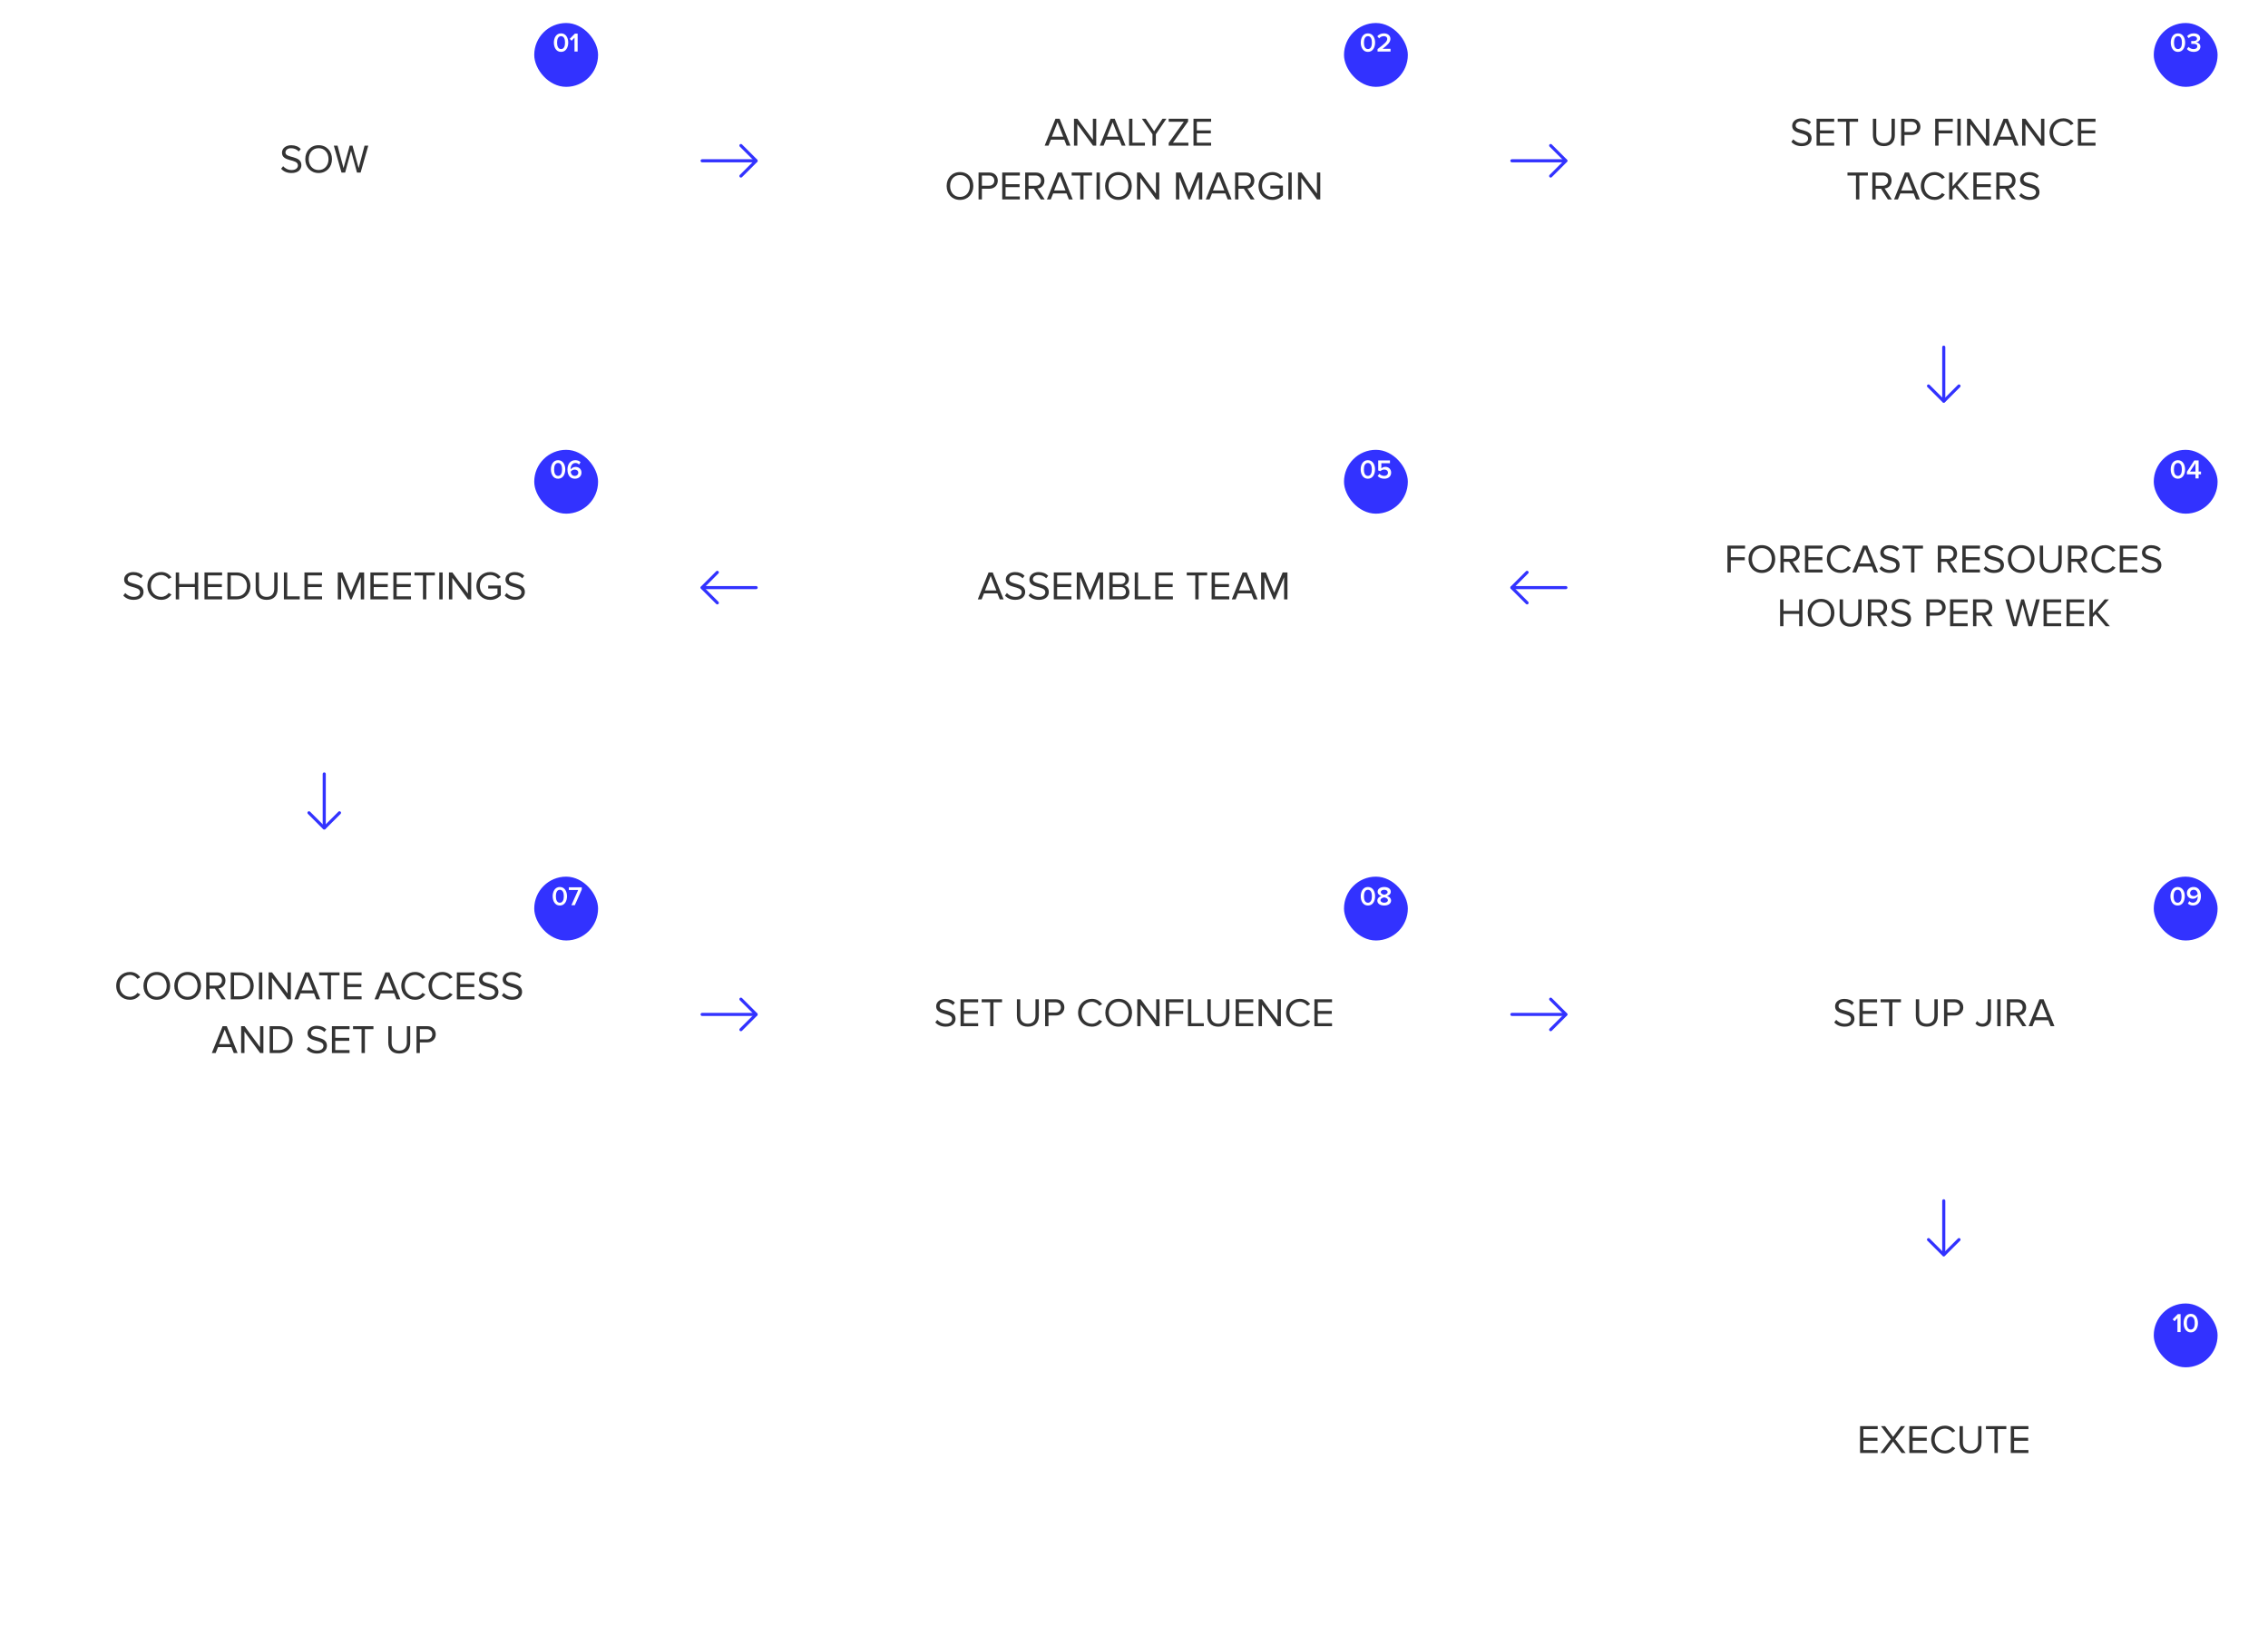 <svg width="1350" height="973" viewBox="0 0 1350 973" fill="none" xmlns="http://www.w3.org/2000/svg">
<g filter="url(#filter0_d_1218_12243)">
<rect x="994" y="787.764" width="326" height="140" rx="20" fill="white"/>
</g>
<path d="M1117.68 864.764V862.988H1109.18V857.468H1117.51V855.692H1109.18V850.532H1117.68V848.756H1107.19V864.764H1117.68ZM1134.32 864.764L1128.1 856.532L1133.96 848.756H1131.54L1126.81 855.164L1122.06 848.756H1119.63L1125.51 856.556L1119.27 864.764H1121.7L1126.81 857.948L1131.92 864.764H1134.32ZM1147 864.764V862.988H1138.5V857.468H1146.83V855.692H1138.5V850.532H1147V848.756H1136.51V864.764H1147ZM1157.76 865.052C1160.59 865.052 1162.51 863.708 1163.86 861.884L1162.15 860.948C1161.24 862.316 1159.58 863.276 1157.76 863.276C1154.26 863.276 1151.59 860.564 1151.59 856.772C1151.59 852.956 1154.26 850.268 1157.76 850.268C1159.58 850.268 1161.24 851.252 1162.15 852.596L1163.83 851.66C1162.56 849.86 1160.59 848.492 1157.76 848.492C1153.15 848.492 1149.53 851.852 1149.53 856.772C1149.53 861.692 1153.15 865.052 1157.76 865.052ZM1172.92 865.052C1177.27 865.052 1179.45 862.508 1179.45 858.524V848.756H1177.46V858.5C1177.46 861.428 1175.88 863.276 1172.92 863.276C1169.97 863.276 1168.39 861.428 1168.39 858.5V848.756H1166.4V858.548C1166.4 862.484 1168.58 865.052 1172.92 865.052ZM1189.15 864.764V850.532H1194.24V848.756H1182.1V850.532H1187.16V864.764H1189.15ZM1207.38 864.764V862.988H1198.88V857.468H1207.21V855.692H1198.88V850.532H1207.38V848.756H1196.89V864.764H1207.38Z" fill="#333333"/>
<g filter="url(#filter1_d_1218_12243)">
<rect x="1282" y="768.764" width="38" height="38" rx="19" fill="#3232FF"/>
</g>
<path d="M1297.98 792.764V782.092H1296.34L1293.27 785.196L1294.36 786.332L1296.1 784.524V792.764H1297.98ZM1304.04 792.956C1307.03 792.956 1308.31 790.124 1308.31 787.436C1308.31 784.748 1307.03 781.932 1304.04 781.932C1301.05 781.932 1299.77 784.748 1299.77 787.436C1299.77 790.124 1301.05 792.956 1304.04 792.956ZM1304.04 791.292C1302.29 791.292 1301.67 789.468 1301.67 787.436C1301.67 785.404 1302.29 783.596 1304.04 783.596C1305.78 783.596 1306.41 785.404 1306.41 787.436C1306.41 789.468 1305.78 791.292 1304.04 791.292Z" fill="white"/>
<path d="M1157.93 238.604L1157.93 206.616C1157.93 206.105 1157.51 205.69 1157 205.69C1156.49 205.69 1156.07 206.105 1156.07 206.616L1156.07 238.604C1156.07 239.115 1156.49 239.53 1157 239.53C1157.51 239.53 1157.93 239.115 1157.93 238.604Z" fill="#3232FF"/>
<path d="M1157.65 239.443L1166.73 230.37C1167.09 230.008 1167.09 229.422 1166.73 229.06C1166.37 228.699 1165.78 228.699 1165.42 229.06L1157 237.479L1148.58 229.06C1148.22 228.699 1147.63 228.699 1147.27 229.06C1147.09 229.241 1147 229.478 1147 229.715C1147 229.952 1147.09 230.189 1147.27 230.37L1156.35 239.443C1156.71 239.805 1157.29 239.805 1157.65 239.443Z" fill="#3232FF"/>
<path d="M1157.93 746.653L1157.93 714.665C1157.93 714.154 1157.51 713.739 1157 713.739C1156.49 713.739 1156.07 714.154 1156.07 714.665L1156.07 746.653C1156.07 747.164 1156.49 747.579 1157 747.579C1157.51 747.579 1157.93 747.164 1157.93 746.653Z" fill="#3232FF"/>
<path d="M1157.65 747.492L1166.73 738.418C1167.09 738.057 1167.09 737.471 1166.73 737.109C1166.37 736.748 1165.78 736.748 1165.42 737.109L1157 745.528L1148.58 737.109C1148.22 736.748 1147.63 736.748 1147.27 737.109C1147.09 737.29 1147 737.527 1147 737.764C1147 738.001 1147.09 738.238 1147.27 738.418L1156.35 747.492C1156.71 747.854 1157.29 747.854 1157.65 747.492Z" fill="#3232FF"/>
<path d="M193.926 492.628L193.926 460.641C193.926 460.129 193.511 459.715 193 459.715C192.489 459.715 192.074 460.129 192.074 460.641L192.074 492.628C192.074 493.14 192.488 493.554 193 493.554C193.511 493.554 193.926 493.14 193.926 492.628Z" fill="#3232FF"/>
<path d="M193.655 493.468L202.729 484.394C203.09 484.032 203.09 483.447 202.729 483.085C202.367 482.723 201.781 482.723 201.419 483.085L193 491.504L184.581 483.085C184.219 482.723 183.633 482.723 183.271 483.085C183.09 483.266 183 483.502 183 483.739C183 483.976 183.09 484.213 183.271 484.394L192.345 493.468C192.707 493.83 193.293 493.83 193.655 493.468Z" fill="#3232FF"/>
<g filter="url(#filter2_d_1218_12243)">
<rect x="30" y="25.69" width="326" height="140" rx="20" fill="white"/>
</g>
<path d="M173.49 102.978C177.81 102.978 179.394 100.602 179.394 98.274C179.394 92.298 169.914 94.362 169.914 90.762C169.914 89.25 171.282 88.218 173.202 88.218C174.954 88.218 176.634 88.818 177.834 90.138L179.034 88.674C177.69 87.258 175.794 86.442 173.346 86.442C170.202 86.442 167.85 88.242 167.85 90.882C167.85 96.594 177.33 94.314 177.33 98.442C177.33 99.666 176.418 101.202 173.562 101.202C171.306 101.202 169.578 100.098 168.522 98.922L167.346 100.434C168.666 101.922 170.706 102.978 173.49 102.978ZM189.664 102.978C194.392 102.978 197.608 99.426 197.608 94.698C197.608 89.97 194.392 86.418 189.664 86.418C184.912 86.418 181.72 89.97 181.72 94.698C181.72 99.426 184.912 102.978 189.664 102.978ZM189.664 101.202C186.064 101.202 183.784 98.418 183.784 94.698C183.784 90.954 186.064 88.194 189.664 88.194C193.24 88.194 195.544 90.954 195.544 94.698C195.544 98.418 193.24 101.202 189.664 101.202ZM214.651 102.69L219.211 86.682H217.003L213.475 100.026L209.803 86.682H208.147L204.475 100.026L200.923 86.682H198.715L203.275 102.69H205.435L208.963 89.778L212.491 102.69H214.651Z" fill="#333333"/>
<g filter="url(#filter3_d_1218_12243)">
<rect x="318" y="6.69" width="38" height="38" rx="19" fill="#3232FF"/>
</g>
<path d="M333.959 30.882C336.951 30.882 338.231 28.05 338.231 25.362C338.231 22.674 336.951 19.858 333.959 19.858C330.967 19.858 329.687 22.674 329.687 25.362C329.687 28.05 330.967 30.882 333.959 30.882ZM333.959 29.218C332.215 29.218 331.591 27.394 331.591 25.362C331.591 23.33 332.215 21.522 333.959 21.522C335.703 21.522 336.327 23.33 336.327 25.362C336.327 27.394 335.703 29.218 333.959 29.218ZM343.835 30.69V20.018H342.203L339.131 23.122L340.219 24.258L341.963 22.45V30.69H343.835Z" fill="white"/>
<g filter="url(#filter4_d_1218_12243)">
<rect x="512" y="25.69" width="326" height="140" rx="20" fill="white"/>
</g>
<path d="M637.185 86.69L630.729 70.682H628.257L621.825 86.69H624.105L625.521 83.138H633.489L634.905 86.69H637.185ZM632.889 81.362H626.097L629.505 72.746L632.889 81.362ZM652.526 86.69V70.682H650.534V83.186L641.318 70.682H639.278V86.69H641.27V73.922L650.606 86.69H652.526ZM669.974 86.69L663.518 70.682H661.046L654.614 86.69H656.894L658.31 83.138H666.278L667.694 86.69H669.974ZM665.678 81.362H658.886L662.294 72.746L665.678 81.362ZM681.499 86.69V84.914H674.059V70.682H672.067V86.69H681.499ZM687.997 86.69V79.922L694.285 70.682H691.957L686.989 78.122L682.021 70.682H679.693L686.005 79.922V86.69H687.997ZM707.364 86.69V84.914H698.196L707.196 72.338V70.682H695.652V72.458H704.652L695.652 85.034V86.69H707.364ZM720.899 86.69V84.914H712.403V79.394H720.731V77.618H712.403V72.458H720.899V70.682H710.411V86.69H720.899ZM571.422 118.978C576.15 118.978 579.366 115.426 579.366 110.698C579.366 105.97 576.15 102.418 571.422 102.418C566.67 102.418 563.478 105.97 563.478 110.698C563.478 115.426 566.67 118.978 571.422 118.978ZM571.422 117.202C567.822 117.202 565.542 114.418 565.542 110.698C565.542 106.954 567.822 104.194 571.422 104.194C574.998 104.194 577.302 106.954 577.302 110.698C577.302 114.418 574.998 117.202 571.422 117.202ZM584.469 118.69V112.33H588.909C592.077 112.33 593.925 110.122 593.925 107.506C593.925 104.89 592.125 102.682 588.909 102.682H582.477V118.69H584.469ZM588.669 110.554H584.469V104.458H588.669C590.565 104.458 591.861 105.706 591.861 107.506C591.861 109.306 590.565 110.554 588.669 110.554ZM607.051 118.69V116.914H598.555V111.394H606.883V109.618H598.555V104.458H607.051V102.682H596.563V118.69H607.051ZM621.843 118.69L617.523 112.162C619.707 111.97 621.675 110.386 621.675 107.506C621.675 104.554 619.587 102.682 616.659 102.682H610.227V118.69H612.219V112.33H615.411L619.491 118.69H621.843ZM616.419 110.578H612.219V104.458H616.419C618.315 104.458 619.611 105.706 619.611 107.506C619.611 109.306 618.315 110.578 616.419 110.578ZM638.533 118.69L632.077 102.682H629.605L623.173 118.69H625.453L626.869 115.138H634.837L636.253 118.69H638.533ZM634.237 113.362H627.445L630.853 104.746L634.237 113.362ZM644.961 118.69V104.458H650.049V102.682H637.905V104.458H642.969V118.69H644.961ZM654.688 118.69V102.682H652.696V118.69H654.688ZM665.734 118.978C670.462 118.978 673.678 115.426 673.678 110.698C673.678 105.97 670.462 102.418 665.734 102.418C660.982 102.418 657.79 105.97 657.79 110.698C657.79 115.426 660.982 118.978 665.734 118.978ZM665.734 117.202C662.134 117.202 659.854 114.418 659.854 110.698C659.854 106.954 662.134 104.194 665.734 104.194C669.31 104.194 671.614 106.954 671.614 110.698C671.614 114.418 669.31 117.202 665.734 117.202ZM690.038 118.69V102.682H688.046V115.186L678.83 102.682H676.79V118.69H678.782V105.922L688.118 118.69H690.038ZM715.642 118.69V102.682H712.786L707.794 114.73L702.826 102.682H699.97V118.69H701.962V105.514L707.386 118.69H708.202L713.65 105.514V118.69H715.642ZM733.08 118.69L726.624 102.682H724.152L717.72 118.69H720L721.416 115.138H729.384L730.8 118.69H733.08ZM728.784 113.362H721.992L725.4 104.746L728.784 113.362ZM746.789 118.69L742.469 112.162C744.653 111.97 746.621 110.386 746.621 107.506C746.621 104.554 744.533 102.682 741.605 102.682H735.173V118.69H737.165V112.33H740.357L744.437 118.69H746.789ZM741.365 110.578H737.165V104.458H741.365C743.261 104.458 744.557 105.706 744.557 107.506C744.557 109.306 743.261 110.578 741.365 110.578ZM757.358 119.002C759.974 119.002 762.158 117.898 763.646 116.242V110.458H756.158V112.234H761.654V115.498C760.862 116.29 759.278 117.226 757.358 117.226C753.854 117.226 751.19 114.49 751.19 110.698C751.19 106.882 753.854 104.194 757.358 104.194C759.278 104.194 760.982 105.106 761.99 106.402L763.574 105.418C762.158 103.666 760.19 102.418 757.358 102.418C752.798 102.418 749.126 105.73 749.126 110.698C749.126 115.666 752.798 119.002 757.358 119.002ZM768.876 118.69V102.682H766.884V118.69H768.876ZM785.874 118.69V102.682H783.882V115.186L774.666 102.682H772.626V118.69H774.618V105.922L783.954 118.69H785.874Z" fill="#333333"/>
<g filter="url(#filter5_d_1218_12243)">
<rect x="800" y="6.69" width="38" height="38" rx="19" fill="#3232FF"/>
</g>
<path d="M814.241 30.882C817.233 30.882 818.513 28.05 818.513 25.362C818.513 22.674 817.233 19.858 814.241 19.858C811.249 19.858 809.969 22.674 809.969 25.362C809.969 28.05 811.249 30.882 814.241 30.882ZM814.241 29.218C812.497 29.218 811.873 27.394 811.873 25.362C811.873 23.33 812.497 21.522 814.241 21.522C815.985 21.522 816.609 23.33 816.609 25.362C816.609 27.394 815.985 29.218 814.241 29.218ZM827.7 30.69V29.042H822.964C825.828 26.882 827.636 25.122 827.636 23.154C827.636 21.026 825.828 19.858 823.764 19.858C822.276 19.858 820.772 20.434 819.828 21.57L820.916 22.802C821.588 22.034 822.548 21.522 823.796 21.522C824.772 21.522 825.732 22.034 825.732 23.154C825.732 24.69 824.116 26.082 819.972 29.218V30.69H827.7Z" fill="white"/>
<g filter="url(#filter6_d_1218_12243)">
<rect x="994" y="25.69" width="326" height="140" rx="20" fill="white"/>
</g>
<path d="M1072.42 86.978C1076.74 86.978 1078.32 84.602 1078.32 82.274C1078.32 76.298 1068.84 78.362 1068.84 74.762C1068.84 73.25 1070.21 72.218 1072.13 72.218C1073.88 72.218 1075.56 72.818 1076.76 74.138L1077.96 72.674C1076.62 71.258 1074.72 70.442 1072.27 70.442C1069.13 70.442 1066.78 72.242 1066.78 74.882C1066.78 80.594 1076.26 78.314 1076.26 82.442C1076.26 83.666 1075.34 85.202 1072.49 85.202C1070.23 85.202 1068.5 84.098 1067.45 82.922L1066.27 84.434C1067.59 85.922 1069.63 86.978 1072.42 86.978ZM1091.78 86.69V84.914H1083.29V79.394H1091.61V77.618H1083.29V72.458H1091.78V70.682H1081.29V86.69H1091.78ZM1100.91 86.69V72.458H1106V70.682H1093.85V72.458H1098.92V86.69H1100.91ZM1121.36 86.978C1125.7 86.978 1127.89 84.434 1127.89 80.45V70.682H1125.9V80.426C1125.9 83.354 1124.31 85.202 1121.36 85.202C1118.41 85.202 1116.82 83.354 1116.82 80.426V70.682H1114.83V80.474C1114.83 84.41 1117.02 86.978 1121.36 86.978ZM1133.63 86.69V80.33H1138.07C1141.24 80.33 1143.09 78.122 1143.09 75.506C1143.09 72.89 1141.29 70.682 1138.07 70.682H1131.64V86.69H1133.63ZM1137.83 78.554H1133.63V72.458H1137.83C1139.73 72.458 1141.02 73.706 1141.02 75.506C1141.02 77.306 1139.73 78.554 1137.83 78.554ZM1153.9 86.69V79.394H1162.23V77.618H1153.9V72.458H1162.4V70.682H1151.91V86.69H1153.9ZM1167.1 86.69V70.682H1165.11V86.69H1167.1ZM1184.1 86.69V70.682H1182.1V83.186L1172.89 70.682H1170.85V86.69H1172.84V73.922L1182.18 86.69H1184.1ZM1201.54 86.69L1195.09 70.682H1192.62L1186.18 86.69H1188.46L1189.88 83.138H1197.85L1199.26 86.69H1201.54ZM1197.25 81.362H1190.46L1193.86 72.746L1197.25 81.362ZM1216.89 86.69V70.682H1214.89V83.186L1205.68 70.682H1203.64V86.69H1205.63V73.922L1214.97 86.69H1216.89ZM1228.21 86.978C1231.05 86.978 1232.97 85.634 1234.31 83.81L1232.61 82.874C1231.69 84.242 1230.04 85.202 1228.21 85.202C1224.71 85.202 1222.05 82.49 1222.05 78.698C1222.05 74.882 1224.71 72.194 1228.21 72.194C1230.04 72.194 1231.69 73.178 1232.61 74.522L1234.29 73.586C1233.01 71.786 1231.05 70.418 1228.21 70.418C1223.61 70.418 1219.98 73.778 1219.98 78.698C1219.98 83.618 1223.61 86.978 1228.21 86.978ZM1247.34 86.69V84.914H1238.84V79.394H1247.17V77.618H1238.84V72.458H1247.34V70.682H1236.85V86.69H1247.34ZM1106.75 118.69V104.458H1111.83V102.682H1099.69V104.458H1104.75V118.69H1106.75ZM1126.1 118.69L1121.78 112.162C1123.96 111.97 1125.93 110.386 1125.93 107.506C1125.93 104.554 1123.84 102.682 1120.91 102.682H1114.48V118.69H1116.47V112.33H1119.67L1123.75 118.69H1126.1ZM1120.67 110.578H1116.47V104.458H1120.67C1122.57 104.458 1123.87 105.706 1123.87 107.506C1123.87 109.306 1122.57 110.578 1120.67 110.578ZM1142.79 118.69L1136.33 102.682H1133.86L1127.43 118.69H1129.71L1131.12 115.138H1139.09L1140.51 118.69H1142.79ZM1138.49 113.362H1131.7L1135.11 104.746L1138.49 113.362ZM1151.57 118.978C1154.41 118.978 1156.33 117.634 1157.67 115.81L1155.97 114.874C1155.05 116.242 1153.4 117.202 1151.57 117.202C1148.07 117.202 1145.41 114.49 1145.41 110.698C1145.41 106.882 1148.07 104.194 1151.57 104.194C1153.4 104.194 1155.05 105.178 1155.97 106.522L1157.65 105.586C1156.37 103.786 1154.41 102.418 1151.57 102.418C1146.97 102.418 1143.34 105.778 1143.34 110.698C1143.34 115.618 1146.97 118.978 1151.57 118.978ZM1172.35 118.69L1165.1 110.29L1171.78 102.682H1169.28L1162.2 110.962V102.682H1160.21V118.69H1162.2V113.314L1163.81 111.49L1169.88 118.69H1172.35ZM1185.11 118.69V116.914H1176.61V111.394H1184.94V109.618H1176.61V104.458H1185.11V102.682H1174.62V118.69H1185.11ZM1199.9 118.69L1195.58 112.162C1197.77 111.97 1199.73 110.386 1199.73 107.506C1199.73 104.554 1197.65 102.682 1194.72 102.682H1188.29V118.69H1190.28V112.33H1193.47L1197.55 118.69H1199.9ZM1194.48 110.578H1190.28V104.458H1194.48C1196.37 104.458 1197.67 105.706 1197.67 107.506C1197.67 109.306 1196.37 110.578 1194.48 110.578ZM1208.07 118.978C1212.39 118.978 1213.98 116.602 1213.98 114.274C1213.98 108.298 1204.5 110.362 1204.5 106.762C1204.5 105.25 1205.86 104.218 1207.78 104.218C1209.54 104.218 1211.22 104.818 1212.42 106.138L1213.62 104.674C1212.27 103.258 1210.38 102.442 1207.93 102.442C1204.78 102.442 1202.43 104.242 1202.43 106.882C1202.43 112.594 1211.91 110.314 1211.91 114.442C1211.91 115.666 1211 117.202 1208.14 117.202C1205.89 117.202 1204.16 116.098 1203.1 114.922L1201.93 116.434C1203.25 117.922 1205.29 118.978 1208.07 118.978Z" fill="#333333"/>
<g filter="url(#filter7_d_1218_12243)">
<rect x="1282" y="6.69" width="38" height="38" rx="19" fill="#3232FF"/>
</g>
<path d="M1296.4 30.882C1299.4 30.882 1300.68 28.05 1300.68 25.362C1300.68 22.674 1299.4 19.858 1296.4 19.858C1293.41 19.858 1292.13 22.674 1292.13 25.362C1292.13 28.05 1293.41 30.882 1296.4 30.882ZM1296.4 29.218C1294.66 29.218 1294.04 27.394 1294.04 25.362C1294.04 23.33 1294.66 21.522 1296.4 21.522C1298.15 21.522 1298.77 23.33 1298.77 25.362C1298.77 27.394 1298.15 29.218 1296.4 29.218ZM1305.75 30.882C1308.22 30.882 1309.77 29.586 1309.77 27.778C1309.77 26.13 1308.33 25.282 1307.29 25.186C1308.39 24.994 1309.61 24.162 1309.61 22.738C1309.61 20.946 1308.06 19.858 1305.75 19.858C1303.98 19.858 1302.68 20.578 1301.86 21.538L1302.82 22.706C1303.59 21.938 1304.49 21.522 1305.58 21.522C1306.78 21.522 1307.74 22.034 1307.74 23.026C1307.74 24.002 1306.79 24.434 1305.54 24.434C1305.13 24.434 1304.5 24.434 1304.31 24.418V26.098C1304.47 26.082 1305.1 26.082 1305.54 26.082C1307.06 26.082 1307.91 26.53 1307.91 27.586C1307.91 28.578 1307.1 29.218 1305.69 29.218C1304.55 29.218 1303.42 28.722 1302.73 27.922L1301.72 29.154C1302.44 30.114 1303.85 30.882 1305.75 30.882Z" fill="white"/>
<path d="M449.913 94.765H417.926C417.415 94.765 417 95.179 417 95.691C417 96.202 417.414 96.616 417.926 96.616H449.913C450.425 96.616 450.839 96.202 450.839 95.691C450.839 95.179 450.425 94.765 449.913 94.765Z" fill="#3232FF"/>
<path d="M450.753 95.036L441.679 85.962C441.317 85.6 440.732 85.6 440.37 85.962C440.008 86.323 440.008 86.91 440.37 87.271L448.789 95.69L440.37 104.11C440.008 104.471 440.008 105.058 440.37 105.419C440.551 105.6 440.788 105.69 441.025 105.69C441.262 105.69 441.498 105.6 441.679 105.419L450.753 96.345C451.115 95.983 451.115 95.397 450.753 95.036Z" fill="#3232FF"/>
<path d="M931.913 94.765H899.926C899.415 94.765 899 95.179 899 95.691C899 96.202 899.414 96.616 899.926 96.616H931.913C932.425 96.616 932.839 96.202 932.839 95.691C932.839 95.179 932.425 94.765 931.913 94.765Z" fill="#3232FF"/>
<path d="M932.753 95.036L923.679 85.962C923.317 85.6 922.732 85.6 922.37 85.962C922.008 86.323 922.008 86.91 922.37 87.271L930.789 95.69L922.37 104.11C922.008 104.471 922.008 105.058 922.37 105.419C922.551 105.6 922.788 105.69 923.025 105.69C923.262 105.69 923.498 105.6 923.679 105.419L932.753 96.345C933.115 95.983 933.115 95.397 932.753 95.036Z" fill="#3232FF"/>
<g filter="url(#filter8_d_1218_12243)">
<rect x="994" y="533.739" width="326" height="140" rx="20" fill="white"/>
</g>
<path d="M1097.95 611.027C1102.27 611.027 1103.85 608.651 1103.85 606.323C1103.85 600.347 1094.37 602.411 1094.37 598.811C1094.37 597.299 1095.74 596.267 1097.66 596.267C1099.41 596.267 1101.09 596.867 1102.29 598.187L1103.49 596.723C1102.15 595.307 1100.25 594.491 1097.81 594.491C1094.66 594.491 1092.31 596.291 1092.31 598.931C1092.31 604.643 1101.79 602.363 1101.79 606.491C1101.79 607.715 1100.88 609.251 1098.02 609.251C1095.77 609.251 1094.04 608.147 1092.98 606.971L1091.81 608.483C1093.13 609.971 1095.17 611.027 1097.95 611.027ZM1117.32 610.739V608.963H1108.82V603.443H1117.15V601.667H1108.82V596.507H1117.32V594.731H1106.83V610.739H1117.32ZM1126.45 610.739V596.507H1131.53V594.731H1119.39V596.507H1124.45V610.739H1126.45ZM1146.9 611.027C1151.24 611.027 1153.42 608.483 1153.42 604.499V594.731H1151.43V604.475C1151.43 607.403 1149.85 609.251 1146.9 609.251C1143.94 609.251 1142.36 607.403 1142.36 604.475V594.731H1140.37V604.523C1140.37 608.459 1142.55 611.027 1146.9 611.027ZM1159.16 610.739V604.379H1163.6C1166.77 604.379 1168.62 602.171 1168.62 599.555C1168.62 596.939 1166.82 594.731 1163.6 594.731H1157.17V610.739H1159.16ZM1163.36 602.603H1159.16V596.507H1163.36C1165.26 596.507 1166.56 597.755 1166.56 599.555C1166.56 601.355 1165.26 602.603 1163.36 602.603ZM1180.01 611.027C1182.87 611.027 1185.1 609.395 1185.1 605.915V594.731H1183.11V605.891C1183.11 607.883 1181.86 609.251 1179.89 609.251C1178.5 609.251 1177.57 608.507 1176.87 607.667L1175.84 609.179C1176.94 610.475 1178.31 611.027 1180.01 611.027ZM1190.83 610.739V594.731H1188.84V610.739H1190.83ZM1206.2 610.739L1201.88 604.211C1204.06 604.019 1206.03 602.435 1206.03 599.555C1206.03 596.603 1203.94 594.731 1201.01 594.731H1194.58V610.739H1196.57V604.379H1199.76L1203.84 610.739H1206.2ZM1200.77 602.627H1196.57V596.507H1200.77C1202.67 596.507 1203.96 597.755 1203.96 599.555C1203.96 601.355 1202.67 602.627 1200.77 602.627ZM1222.88 610.739L1216.43 594.731H1213.96L1207.52 610.739H1209.8L1211.22 607.187H1219.19L1220.6 610.739H1222.88ZM1218.59 605.411H1211.8L1215.2 596.795L1218.59 605.411Z" fill="#333333"/>
<g filter="url(#filter9_d_1218_12243)">
<rect x="1282" y="514.739" width="38" height="38" rx="19" fill="#3232FF"/>
</g>
<path d="M1296.19 538.931C1299.19 538.931 1300.47 536.099 1300.47 533.411C1300.47 530.723 1299.19 527.907 1296.19 527.907C1293.2 527.907 1291.92 530.723 1291.92 533.411C1291.92 536.099 1293.2 538.931 1296.19 538.931ZM1296.19 537.267C1294.45 537.267 1293.83 535.443 1293.83 533.411C1293.83 531.379 1294.45 529.571 1296.19 529.571C1297.94 529.571 1298.56 531.379 1298.56 533.411C1298.56 535.443 1297.94 537.267 1296.19 537.267ZM1305.37 538.915C1308.45 538.915 1310.07 536.483 1310.07 533.411C1310.07 530.435 1308.81 527.891 1305.67 527.891C1303.29 527.891 1301.73 529.507 1301.73 531.475C1301.73 533.747 1303.4 534.931 1305.32 534.931C1306.57 534.931 1307.69 534.147 1308.18 533.427C1308.18 533.539 1308.18 533.635 1308.18 533.747C1308.18 535.491 1307.3 537.251 1305.37 537.251C1304.36 537.251 1303.73 536.899 1303.17 536.323L1302.31 537.731C1303.03 538.451 1304.05 538.915 1305.37 538.915ZM1305.81 533.315C1304.66 533.315 1303.64 532.723 1303.64 531.411C1303.64 530.563 1304.37 529.555 1305.77 529.555C1307.41 529.555 1308.05 530.915 1308.15 532.067C1307.62 532.835 1306.73 533.315 1305.81 533.315Z" fill="white"/>
<path d="M449.913 602.813H417.926C417.415 602.813 417 603.228 417 603.739C417 604.25 417.414 604.665 417.926 604.665H449.913C450.425 604.665 450.839 604.251 450.839 603.739C450.839 603.228 450.425 602.813 449.913 602.813Z" fill="#3232FF"/>
<path d="M450.753 603.084L441.679 594.01C441.317 593.649 440.732 593.649 440.37 594.01C440.008 594.372 440.008 594.958 440.37 595.32L448.789 603.739L440.37 612.159C440.008 612.52 440.008 613.107 440.37 613.468C440.551 613.649 440.788 613.739 441.025 613.739C441.262 613.739 441.498 613.649 441.679 613.468L450.753 604.394C451.115 604.032 451.115 603.446 450.753 603.084Z" fill="#3232FF"/>
<path d="M931.913 602.813H899.926C899.415 602.813 899 603.228 899 603.739C899 604.25 899.414 604.665 899.926 604.665H931.913C932.425 604.665 932.839 604.251 932.839 603.739C932.839 603.228 932.425 602.813 931.913 602.813Z" fill="#3232FF"/>
<path d="M932.753 603.084L923.679 594.01C923.317 593.649 922.732 593.649 922.37 594.01C922.008 594.372 922.008 594.958 922.37 595.32L930.789 603.739L922.37 612.159C922.008 612.52 922.008 613.107 922.37 613.468C922.551 613.649 922.788 613.739 923.025 613.739C923.262 613.739 923.498 613.649 923.679 613.468L932.753 604.394C933.115 604.032 933.115 603.446 932.753 603.084Z" fill="#3232FF"/>
<g filter="url(#filter10_d_1218_12243)">
<rect x="512" y="533.739" width="326" height="140" rx="20" fill="white"/>
</g>
<path d="M562.876 611.027C567.196 611.027 568.78 608.651 568.78 606.323C568.78 600.347 559.3 602.411 559.3 598.811C559.3 597.299 560.668 596.267 562.588 596.267C564.34 596.267 566.02 596.867 567.22 598.187L568.42 596.723C567.076 595.307 565.18 594.491 562.732 594.491C559.588 594.491 557.236 596.291 557.236 598.931C557.236 604.643 566.716 602.363 566.716 606.491C566.716 607.715 565.804 609.251 562.948 609.251C560.692 609.251 558.964 608.147 557.908 606.971L556.732 608.483C558.052 609.971 560.092 611.027 562.876 611.027ZM582.243 610.739V608.963H573.747V603.443H582.075V601.667H573.747V596.507H582.243V594.731H571.755V610.739H582.243ZM591.371 610.739V596.507H596.459V594.731H584.315V596.507H589.379V610.739H591.371ZM611.822 611.027C616.166 611.027 618.35 608.483 618.35 604.499V594.731H616.358V604.475C616.358 607.403 614.774 609.251 611.822 609.251C608.87 609.251 607.286 607.403 607.286 604.475V594.731H605.294V604.523C605.294 608.459 607.478 611.027 611.822 611.027ZM624.091 610.739V604.379H628.531C631.699 604.379 633.547 602.171 633.547 599.555C633.547 596.939 631.747 594.731 628.531 594.731H622.099V610.739H624.091ZM628.291 602.603H624.091V596.507H628.291C630.187 596.507 631.483 597.755 631.483 599.555C631.483 601.355 630.187 602.603 628.291 602.603ZM649.956 611.027C652.788 611.027 654.708 609.683 656.052 607.859L654.348 606.923C653.436 608.291 651.78 609.251 649.956 609.251C646.452 609.251 643.788 606.539 643.788 602.747C643.788 598.931 646.452 596.243 649.956 596.243C651.78 596.243 653.436 597.227 654.348 598.571L656.028 597.635C654.756 595.835 652.788 594.467 649.956 594.467C645.348 594.467 641.724 597.827 641.724 602.747C641.724 607.667 645.348 611.027 649.956 611.027ZM665.887 611.027C670.615 611.027 673.831 607.475 673.831 602.747C673.831 598.019 670.615 594.467 665.887 594.467C661.135 594.467 657.943 598.019 657.943 602.747C657.943 607.475 661.135 611.027 665.887 611.027ZM665.887 609.251C662.287 609.251 660.007 606.467 660.007 602.747C660.007 599.003 662.287 596.243 665.887 596.243C669.463 596.243 671.767 599.003 671.767 602.747C671.767 606.467 669.463 609.251 665.887 609.251ZM690.19 610.739V594.731H688.198V607.235L678.982 594.731H676.942V610.739H678.934V597.971L688.27 610.739H690.19ZM695.927 610.739V603.443H704.255V601.667H695.927V596.507H704.423V594.731H693.935V610.739H695.927ZM716.562 610.739V608.963H709.122V594.731H707.13V610.739H716.562ZM725.236 611.027C729.58 611.027 731.764 608.483 731.764 604.499V594.731H729.772V604.475C729.772 607.403 728.188 609.251 725.236 609.251C722.284 609.251 720.7 607.403 720.7 604.475V594.731H718.708V604.523C718.708 608.459 720.892 611.027 725.236 611.027ZM746.001 610.739V608.963H737.505V603.443H745.833V601.667H737.505V596.507H746.001V594.731H735.513V610.739H746.001ZM762.425 610.739V594.731H760.433V607.235L751.217 594.731H749.177V610.739H751.169V597.971L760.505 610.739H762.425ZM773.753 611.027C776.585 611.027 778.505 609.683 779.849 607.859L778.145 606.923C777.233 608.291 775.577 609.251 773.753 609.251C770.249 609.251 767.585 606.539 767.585 602.747C767.585 598.931 770.249 596.243 773.753 596.243C775.577 596.243 777.233 597.227 778.145 598.571L779.825 597.635C778.553 595.835 776.585 594.467 773.753 594.467C769.145 594.467 765.521 597.827 765.521 602.747C765.521 607.667 769.145 611.027 773.753 611.027ZM792.876 610.739V608.963H784.38V603.443H792.708V601.667H784.38V596.507H792.876V594.731H782.388V610.739H792.876Z" fill="#333333"/>
<g filter="url(#filter11_d_1218_12243)">
<rect x="800" y="514.739" width="38" height="38" rx="19" fill="#3232FF"/>
</g>
<path d="M814.241 538.931C817.233 538.931 818.513 536.099 818.513 533.411C818.513 530.723 817.233 527.907 814.241 527.907C811.249 527.907 809.969 530.723 809.969 533.411C809.969 536.099 811.249 538.931 814.241 538.931ZM814.241 537.267C812.497 537.267 811.873 535.443 811.873 533.411C811.873 531.379 812.497 529.571 814.241 529.571C815.985 529.571 816.609 531.379 816.609 533.411C816.609 535.443 815.985 537.267 814.241 537.267ZM823.94 538.931C826.116 538.931 828.02 537.907 828.02 536.003C828.02 534.643 826.916 533.667 825.62 533.235C826.82 532.851 827.86 532.067 827.86 530.707C827.86 528.739 825.812 527.907 823.94 527.907C822.036 527.907 820.02 528.739 820.02 530.707C820.02 532.067 821.044 532.851 822.244 533.235C820.948 533.667 819.844 534.643 819.844 536.003C819.844 537.923 821.748 538.931 823.94 538.931ZM823.94 532.499C823.284 532.387 821.908 532.003 821.908 530.995C821.908 530.099 822.772 529.571 823.94 529.571C825.076 529.571 825.956 530.099 825.956 530.995C825.956 532.003 824.596 532.387 823.94 532.499ZM823.94 537.267C822.724 537.267 821.732 536.691 821.732 535.763C821.732 534.659 823.268 534.163 823.94 534.083C824.596 534.163 826.132 534.659 826.132 535.763C826.132 536.691 825.124 537.267 823.94 537.267Z" fill="white"/>
<g filter="url(#filter12_d_1218_12243)">
<rect x="30" y="533.739" width="326" height="140" rx="20" fill="white"/>
</g>
<path d="M77.405 595.027C80.237 595.027 82.157 593.683 83.501 591.859L81.797 590.923C80.885 592.291 79.229 593.251 77.405 593.251C73.901 593.251 71.237 590.539 71.237 586.747C71.237 582.931 73.901 580.243 77.405 580.243C79.229 580.243 80.885 581.227 81.797 582.571L83.477 581.635C82.205 579.835 80.237 578.467 77.405 578.467C72.797 578.467 69.173 581.827 69.173 586.747C69.173 591.667 72.797 595.027 77.405 595.027ZM93.336 595.027C98.064 595.027 101.28 591.475 101.28 586.747C101.28 582.019 98.064 578.467 93.336 578.467C88.584 578.467 85.392 582.019 85.392 586.747C85.392 591.475 88.584 595.027 93.336 595.027ZM93.336 593.251C89.736 593.251 87.456 590.467 87.456 586.747C87.456 583.003 89.736 580.243 93.336 580.243C96.912 580.243 99.216 583.003 99.216 586.747C99.216 590.467 96.912 593.251 93.336 593.251ZM111.688 595.027C116.416 595.027 119.632 591.475 119.632 586.747C119.632 582.019 116.416 578.467 111.688 578.467C106.936 578.467 103.744 582.019 103.744 586.747C103.744 591.475 106.936 595.027 111.688 595.027ZM111.688 593.251C108.088 593.251 105.808 590.467 105.808 586.747C105.808 583.003 108.088 580.243 111.688 580.243C115.264 580.243 117.568 583.003 117.568 586.747C117.568 590.467 115.264 593.251 111.688 593.251ZM134.359 594.739L130.039 588.211C132.223 588.019 134.191 586.435 134.191 583.555C134.191 580.603 132.103 578.731 129.175 578.731H122.743V594.739H124.735V588.379H127.927L132.007 594.739H134.359ZM128.935 586.627H124.735V580.507H128.935C130.831 580.507 132.127 581.755 132.127 583.555C132.127 585.355 130.831 586.627 128.935 586.627ZM142.817 594.739C147.785 594.739 151.025 591.307 151.025 586.747C151.025 582.211 147.785 578.731 142.817 578.731H137.345V594.739H142.817ZM142.817 592.963H139.337V580.507H142.817C146.777 580.507 148.961 583.291 148.961 586.747C148.961 590.179 146.705 592.963 142.817 592.963ZM156.141 594.739V578.731H154.149V594.739H156.141ZM173.14 594.739V578.731H171.148V591.235L161.932 578.731H159.892V594.739H161.884V581.971L171.22 594.739H173.14ZM190.588 594.739L184.132 578.731H181.66L175.228 594.739H177.508L178.924 591.187H186.892L188.308 594.739H190.588ZM186.292 589.411H179.5L182.908 580.795L186.292 589.411ZM197.015 594.739V580.507H202.103V578.731H189.959V580.507H195.023V594.739H197.015ZM215.239 594.739V592.963H206.743V587.443H215.071V585.667H206.743V580.507H215.239V578.731H204.751V594.739H215.239ZM238.306 594.739L231.85 578.731H229.378L222.946 594.739H225.226L226.642 591.187H234.61L236.026 594.739H238.306ZM234.01 589.411H227.218L230.626 580.795L234.01 589.411ZM247.093 595.027C249.925 595.027 251.845 593.683 253.189 591.859L251.485 590.923C250.573 592.291 248.917 593.251 247.093 593.251C243.589 593.251 240.925 590.539 240.925 586.747C240.925 582.931 243.589 580.243 247.093 580.243C248.917 580.243 250.573 581.227 251.485 582.571L253.165 581.635C251.893 579.835 249.925 578.467 247.093 578.467C242.485 578.467 238.861 581.827 238.861 586.747C238.861 591.667 242.485 595.027 247.093 595.027ZM263.311 595.027C266.143 595.027 268.063 593.683 269.407 591.859L267.703 590.923C266.791 592.291 265.135 593.251 263.311 593.251C259.807 593.251 257.143 590.539 257.143 586.747C257.143 582.931 259.807 580.243 263.311 580.243C265.135 580.243 266.791 581.227 267.703 582.571L269.383 581.635C268.111 579.835 266.143 578.467 263.311 578.467C258.703 578.467 255.079 581.827 255.079 586.747C255.079 591.667 258.703 595.027 263.311 595.027ZM282.434 594.739V592.963H273.938V587.443H282.266V585.667H273.938V580.507H282.434V578.731H271.946V594.739H282.434ZM290.794 595.027C295.114 595.027 296.698 592.651 296.698 590.323C296.698 584.347 287.218 586.411 287.218 582.811C287.218 581.299 288.586 580.267 290.506 580.267C292.258 580.267 293.938 580.867 295.138 582.187L296.338 580.723C294.994 579.307 293.098 578.491 290.65 578.491C287.506 578.491 285.154 580.291 285.154 582.931C285.154 588.643 294.634 586.363 294.634 590.491C294.634 591.715 293.722 593.251 290.866 593.251C288.61 593.251 286.882 592.147 285.826 590.971L284.65 592.483C285.97 593.971 288.01 595.027 290.794 595.027ZM304.857 595.027C309.177 595.027 310.761 592.651 310.761 590.323C310.761 584.347 301.281 586.411 301.281 582.811C301.281 581.299 302.649 580.267 304.569 580.267C306.321 580.267 308.001 580.867 309.201 582.187L310.401 580.723C309.057 579.307 307.161 578.491 304.713 578.491C301.569 578.491 299.217 580.291 299.217 582.931C299.217 588.643 308.697 586.363 308.697 590.491C308.697 591.715 307.785 593.251 304.929 593.251C302.673 593.251 300.945 592.147 299.889 590.971L298.713 592.483C300.033 593.971 302.073 595.027 304.857 595.027ZM141.439 626.739L134.983 610.731H132.511L126.079 626.739H128.359L129.775 623.187H137.743L139.159 626.739H141.439ZM137.143 621.411H130.351L133.759 612.795L137.143 621.411ZM156.78 626.739V610.731H154.788V623.235L145.572 610.731H143.532V626.739H145.524V613.971L154.86 626.739H156.78ZM165.996 626.739C170.964 626.739 174.204 623.307 174.204 618.747C174.204 614.211 170.964 610.731 165.996 610.731H160.524V626.739H165.996ZM165.996 624.963H162.516V612.507H165.996C169.956 612.507 172.14 615.291 172.14 618.747C172.14 622.179 169.884 624.963 165.996 624.963ZM188.701 627.027C193.021 627.027 194.605 624.651 194.605 622.323C194.605 616.347 185.125 618.411 185.125 614.811C185.125 613.299 186.493 612.267 188.413 612.267C190.165 612.267 191.845 612.867 193.045 614.187L194.245 612.723C192.901 611.307 191.005 610.491 188.557 610.491C185.413 610.491 183.061 612.291 183.061 614.931C183.061 620.643 192.541 618.363 192.541 622.491C192.541 623.715 191.629 625.251 188.773 625.251C186.517 625.251 184.789 624.147 183.733 622.971L182.557 624.483C183.877 625.971 185.917 627.027 188.701 627.027ZM208.067 626.739V624.963H199.571V619.443H207.899V617.667H199.571V612.507H208.067V610.731H197.579V626.739H208.067ZM217.195 626.739V612.507H222.283V610.731H210.139V612.507H215.203V626.739H217.195ZM237.646 627.027C241.99 627.027 244.174 624.483 244.174 620.499V610.731H242.182V620.475C242.182 623.403 240.598 625.251 237.646 625.251C234.694 625.251 233.11 623.403 233.11 620.475V610.731H231.118V620.523C231.118 624.459 233.302 627.027 237.646 627.027ZM249.915 626.739V620.379H254.355C257.523 620.379 259.371 618.171 259.371 615.555C259.371 612.939 257.571 610.731 254.355 610.731H247.923V626.739H249.915ZM254.115 618.603H249.915V612.507H254.115C256.011 612.507 257.307 613.755 257.307 615.555C257.307 617.355 256.011 618.603 254.115 618.603Z" fill="#333333"/>
<g filter="url(#filter13_d_1218_12243)">
<rect x="318" y="514.739" width="38" height="38" rx="19" fill="#3232FF"/>
</g>
<path d="M333.241 538.931C336.233 538.931 337.513 536.099 337.513 533.411C337.513 530.723 336.233 527.907 333.241 527.907C330.249 527.907 328.969 530.723 328.969 533.411C328.969 536.099 330.249 538.931 333.241 538.931ZM333.241 537.267C331.497 537.267 330.873 535.443 330.873 533.411C330.873 531.379 331.497 529.571 333.241 529.571C334.985 529.571 335.609 531.379 335.609 533.411C335.609 535.443 334.985 537.267 333.241 537.267ZM342.156 538.739L346.3 529.363V528.067H338.604V529.715H344.14L340.108 538.739H342.156Z" fill="white"/>
<g filter="url(#filter14_d_1218_12243)">
<rect x="994" y="279.715" width="326" height="140" rx="20" fill="white"/>
</g>
<path d="M1030.24 340.715V333.419H1038.56V331.643H1030.24V326.483H1038.73V324.707H1028.24V340.715H1030.24ZM1048.73 341.003C1053.46 341.003 1056.68 337.451 1056.68 332.723C1056.68 327.995 1053.46 324.443 1048.73 324.443C1043.98 324.443 1040.79 327.995 1040.79 332.723C1040.79 337.451 1043.98 341.003 1048.73 341.003ZM1048.73 339.227C1045.13 339.227 1042.85 336.443 1042.85 332.723C1042.85 328.979 1045.13 326.219 1048.73 326.219C1052.31 326.219 1054.61 328.979 1054.61 332.723C1054.61 336.443 1052.31 339.227 1048.73 339.227ZM1071.41 340.715L1067.09 334.187C1069.27 333.995 1071.24 332.411 1071.24 329.531C1071.24 326.579 1069.15 324.707 1066.22 324.707H1059.79V340.715H1061.78V334.355H1064.97L1069.05 340.715H1071.41ZM1065.98 332.603H1061.78V326.483H1065.98C1067.88 326.483 1069.17 327.731 1069.17 329.531C1069.17 331.331 1067.88 332.603 1065.98 332.603ZM1084.88 340.715V338.939H1076.38V333.419H1084.71V331.643H1076.38V326.483H1084.88V324.707H1074.39V340.715H1084.88ZM1095.64 341.003C1098.47 341.003 1100.39 339.659 1101.74 337.835L1100.03 336.899C1099.12 338.267 1097.46 339.227 1095.64 339.227C1092.14 339.227 1089.47 336.515 1089.47 332.723C1089.47 328.907 1092.14 326.219 1095.64 326.219C1097.46 326.219 1099.12 327.203 1100.03 328.547L1101.71 327.611C1100.44 325.811 1098.47 324.443 1095.64 324.443C1091.03 324.443 1087.41 327.803 1087.41 332.723C1087.41 337.643 1091.03 341.003 1095.64 341.003ZM1117.91 340.715L1111.45 324.707H1108.98L1102.55 340.715H1104.83L1106.24 337.163H1114.21L1115.63 340.715H1117.91ZM1113.61 335.387H1106.82L1110.23 326.771L1113.61 335.387ZM1124.86 341.003C1129.18 341.003 1130.76 338.627 1130.76 336.299C1130.76 330.323 1121.28 332.387 1121.28 328.787C1121.28 327.275 1122.65 326.243 1124.57 326.243C1126.32 326.243 1128 326.843 1129.2 328.163L1130.4 326.699C1129.06 325.283 1127.16 324.467 1124.71 324.467C1121.57 324.467 1119.22 326.267 1119.22 328.907C1119.22 334.619 1128.7 332.339 1128.7 336.467C1128.7 337.691 1127.78 339.227 1124.93 339.227C1122.67 339.227 1120.94 338.123 1119.89 336.947L1118.71 338.459C1120.03 339.947 1122.07 341.003 1124.86 341.003ZM1139.55 340.715V326.483H1144.63V324.707H1132.49V326.483H1137.55V340.715H1139.55ZM1165.09 340.715L1160.77 334.187C1162.95 333.995 1164.92 332.411 1164.92 329.531C1164.92 326.579 1162.83 324.707 1159.9 324.707H1153.47V340.715H1155.46V334.355H1158.65L1162.73 340.715H1165.09ZM1159.66 332.603H1155.46V326.483H1159.66C1161.56 326.483 1162.85 327.731 1162.85 329.531C1162.85 331.331 1161.56 332.603 1159.66 332.603ZM1178.56 340.715V338.939H1170.06V333.419H1178.39V331.643H1170.06V326.483H1178.56V324.707H1168.07V340.715H1178.56ZM1186.92 341.003C1191.24 341.003 1192.82 338.627 1192.82 336.299C1192.82 330.323 1183.34 332.387 1183.34 328.787C1183.34 327.275 1184.71 326.243 1186.63 326.243C1188.38 326.243 1190.06 326.843 1191.26 328.163L1192.46 326.699C1191.12 325.283 1189.22 324.467 1186.78 324.467C1183.63 324.467 1181.28 326.267 1181.28 328.907C1181.28 334.619 1190.76 332.339 1190.76 336.467C1190.76 337.691 1189.85 339.227 1186.99 339.227C1184.74 339.227 1183.01 338.123 1181.95 336.947L1180.78 338.459C1182.1 339.947 1184.14 341.003 1186.92 341.003ZM1203.09 341.003C1207.82 341.003 1211.04 337.451 1211.04 332.723C1211.04 327.995 1207.82 324.443 1203.09 324.443C1198.34 324.443 1195.15 327.995 1195.15 332.723C1195.15 337.451 1198.34 341.003 1203.09 341.003ZM1203.09 339.227C1199.49 339.227 1197.21 336.443 1197.21 332.723C1197.21 328.979 1199.49 326.219 1203.09 326.219C1206.67 326.219 1208.97 328.979 1208.97 332.723C1208.97 336.443 1206.67 339.227 1203.09 339.227ZM1220.68 341.003C1225.02 341.003 1227.21 338.459 1227.21 334.475V324.707H1225.21V334.451C1225.21 337.379 1223.63 339.227 1220.68 339.227C1217.73 339.227 1216.14 337.379 1216.14 334.451V324.707H1214.15V334.499C1214.15 338.435 1216.33 341.003 1220.68 341.003ZM1242.57 340.715L1238.25 334.187C1240.43 333.995 1242.4 332.411 1242.4 329.531C1242.4 326.579 1240.31 324.707 1237.39 324.707H1230.95V340.715H1232.95V334.355H1236.14L1240.22 340.715H1242.57ZM1237.15 332.603H1232.95V326.483H1237.15C1239.04 326.483 1240.34 327.731 1240.34 329.531C1240.34 331.331 1239.04 332.603 1237.15 332.603ZM1253.14 341.003C1255.97 341.003 1257.89 339.659 1259.24 337.835L1257.53 336.899C1256.62 338.267 1254.96 339.227 1253.14 339.227C1249.64 339.227 1246.97 336.515 1246.97 332.723C1246.97 328.907 1249.64 326.219 1253.14 326.219C1254.96 326.219 1256.62 327.203 1257.53 328.547L1259.21 327.611C1257.94 325.811 1255.97 324.443 1253.14 324.443C1248.53 324.443 1244.91 327.803 1244.91 332.723C1244.91 337.643 1248.53 341.003 1253.14 341.003ZM1272.26 340.715V338.939H1263.77V333.419H1272.09V331.643H1263.77V326.483H1272.26V324.707H1261.77V340.715H1272.26ZM1280.62 341.003C1284.94 341.003 1286.53 338.627 1286.53 336.299C1286.53 330.323 1277.05 332.387 1277.05 328.787C1277.05 327.275 1278.41 326.243 1280.33 326.243C1282.09 326.243 1283.77 326.843 1284.97 328.163L1286.17 326.699C1284.82 325.283 1282.93 324.467 1280.48 324.467C1277.33 324.467 1274.98 326.267 1274.98 328.907C1274.98 334.619 1284.46 332.339 1284.46 336.467C1284.46 337.691 1283.55 339.227 1280.69 339.227C1278.44 339.227 1276.71 338.123 1275.65 336.947L1274.48 338.459C1275.8 339.947 1277.84 341.003 1280.62 341.003ZM1072.93 372.715V356.707H1070.94V363.595H1061.58V356.707H1059.59V372.715H1061.58V365.371H1070.94V372.715H1072.93ZM1083.97 373.003C1088.7 373.003 1091.92 369.451 1091.92 364.723C1091.92 359.995 1088.7 356.443 1083.97 356.443C1079.22 356.443 1076.03 359.995 1076.03 364.723C1076.03 369.451 1079.22 373.003 1083.97 373.003ZM1083.97 371.227C1080.37 371.227 1078.09 368.443 1078.09 364.723C1078.09 360.979 1080.37 358.219 1083.97 358.219C1087.55 358.219 1089.85 360.979 1089.85 364.723C1089.85 368.443 1087.55 371.227 1083.97 371.227ZM1101.56 373.003C1105.9 373.003 1108.08 370.459 1108.08 366.475V356.707H1106.09V366.451C1106.09 369.379 1104.51 371.227 1101.56 371.227C1098.6 371.227 1097.02 369.379 1097.02 366.451V356.707H1095.03V366.499C1095.03 370.435 1097.21 373.003 1101.56 373.003ZM1123.45 372.715L1119.13 366.187C1121.31 365.995 1123.28 364.411 1123.28 361.531C1123.28 358.579 1121.19 356.707 1118.26 356.707H1111.83V372.715H1113.82V366.355H1117.02L1121.1 372.715H1123.45ZM1118.02 364.603H1113.82V358.483H1118.02C1119.92 358.483 1121.22 359.731 1121.22 361.531C1121.22 363.331 1119.92 364.603 1118.02 364.603ZM1131.62 373.003C1135.94 373.003 1137.52 370.627 1137.52 368.299C1137.52 362.323 1128.04 364.387 1128.04 360.787C1128.04 359.275 1129.41 358.243 1131.33 358.243C1133.08 358.243 1134.76 358.843 1135.96 360.163L1137.16 358.699C1135.82 357.283 1133.92 356.467 1131.47 356.467C1128.33 356.467 1125.98 358.267 1125.98 360.907C1125.98 366.619 1135.46 364.339 1135.46 368.467C1135.46 369.691 1134.55 371.227 1131.69 371.227C1129.43 371.227 1127.71 370.123 1126.65 368.947L1125.47 370.459C1126.79 371.947 1128.83 373.003 1131.62 373.003ZM1148.68 372.715V366.355H1153.12C1156.28 366.355 1158.13 364.147 1158.13 361.531C1158.13 358.915 1156.33 356.707 1153.12 356.707H1146.68V372.715H1148.68ZM1152.88 364.579H1148.68V358.483H1152.88C1154.77 358.483 1156.07 359.731 1156.07 361.531C1156.07 363.331 1154.77 364.579 1152.88 364.579ZM1171.26 372.715V370.939H1162.76V365.419H1171.09V363.643H1162.76V358.483H1171.26V356.707H1160.77V372.715H1171.26ZM1186.05 372.715L1181.73 366.187C1183.91 365.995 1185.88 364.411 1185.88 361.531C1185.88 358.579 1183.79 356.707 1180.87 356.707H1174.43V372.715H1176.43V366.355H1179.62L1183.7 372.715H1186.05ZM1180.63 364.603H1176.43V358.483H1180.63C1182.52 358.483 1183.82 359.731 1183.82 361.531C1183.82 363.331 1182.52 364.603 1180.63 364.603ZM1209.62 372.715L1214.18 356.707H1211.98L1208.45 370.051L1204.78 356.707H1203.12L1199.45 370.051L1195.9 356.707H1193.69L1198.25 372.715H1200.41L1203.94 359.803L1207.46 372.715H1209.62ZM1226.9 372.715V370.939H1218.4V365.419H1226.73V363.643H1218.4V358.483H1226.9V356.707H1216.41V372.715H1226.9ZM1240.56 372.715V370.939H1232.07V365.419H1240.4V363.643H1232.07V358.483H1240.56V356.707H1230.08V372.715H1240.56ZM1255.88 372.715L1248.64 364.315L1255.31 356.707H1252.81L1245.73 364.987V356.707H1243.74V372.715H1245.73V367.339L1247.34 365.515L1253.41 372.715H1255.88Z" fill="#333333"/>
<g filter="url(#filter15_d_1218_12243)">
<rect x="1282" y="260.715" width="38" height="38" rx="19" fill="#3232FF"/>
</g>
<path d="M1296.36 284.907C1299.35 284.907 1300.63 282.075 1300.63 279.387C1300.63 276.699 1299.35 273.883 1296.36 273.883C1293.37 273.883 1292.09 276.699 1292.09 279.387C1292.09 282.075 1293.37 284.907 1296.36 284.907ZM1296.36 283.243C1294.61 283.243 1293.99 281.419 1293.99 279.387C1293.99 277.355 1294.61 275.547 1296.36 275.547C1298.1 275.547 1298.73 277.355 1298.73 279.387C1298.73 281.419 1298.1 283.243 1296.36 283.243ZM1308.7 284.715V282.299H1310.12V280.651H1308.7V274.043H1306.12L1301.74 280.795V282.299H1306.83V284.715H1308.7ZM1306.83 280.651H1303.58L1306.83 275.723V280.651Z" fill="white"/>
<path d="M418.087 348.789H450.074C450.585 348.789 451 349.204 451 349.715C451 350.226 450.586 350.641 450.074 350.641H418.087C417.575 350.641 417.161 350.226 417.161 349.715C417.161 349.203 417.575 348.789 418.087 348.789Z" fill="#3232FF"/>
<path d="M417.247 349.06L426.321 339.986C426.683 339.624 427.268 339.624 427.63 339.986C427.992 340.348 427.992 340.934 427.63 341.295L419.211 349.715L427.63 358.134C427.992 358.496 427.992 359.082 427.63 359.444C427.449 359.624 427.212 359.715 426.975 359.715C426.738 359.715 426.502 359.624 426.321 359.444L417.247 350.37C416.885 350.008 416.885 349.421 417.247 349.06Z" fill="#3232FF"/>
<path d="M900.087 348.789H932.074C932.585 348.789 933 349.204 933 349.715C933 350.226 932.586 350.641 932.074 350.641H900.087C899.575 350.641 899.161 350.226 899.161 349.715C899.161 349.203 899.575 348.789 900.087 348.789Z" fill="#3232FF"/>
<path d="M899.247 349.06L908.321 339.986C908.683 339.624 909.268 339.624 909.63 339.986C909.992 340.348 909.992 340.934 909.63 341.295L901.211 349.715L909.63 358.134C909.992 358.496 909.992 359.082 909.63 359.444C909.449 359.624 909.212 359.715 908.975 359.715C908.738 359.715 908.502 359.624 908.321 359.444L899.247 350.37C898.885 350.008 898.885 349.421 899.247 349.06Z" fill="#3232FF"/>
<g filter="url(#filter16_d_1218_12243)">
<rect x="30" y="279.715" width="326" height="140" rx="20" fill="white"/>
</g>
<path d="M79.529 357.003C83.849 357.003 85.433 354.627 85.433 352.299C85.433 346.323 75.953 348.387 75.953 344.787C75.953 343.275 77.321 342.243 79.241 342.243C80.993 342.243 82.673 342.843 83.873 344.163L85.073 342.699C83.729 341.283 81.833 340.467 79.385 340.467C76.241 340.467 73.889 342.267 73.889 344.907C73.889 350.619 83.369 348.339 83.369 352.467C83.369 353.691 82.457 355.227 79.601 355.227C77.345 355.227 75.617 354.123 74.561 352.947L73.385 354.459C74.705 355.947 76.745 357.003 79.529 357.003ZM95.991 357.003C98.823 357.003 100.743 355.659 102.087 353.835L100.383 352.899C99.471 354.267 97.815 355.227 95.991 355.227C92.487 355.227 89.823 352.515 89.823 348.723C89.823 344.907 92.487 342.219 95.991 342.219C97.815 342.219 99.471 343.203 100.383 344.547L102.063 343.611C100.791 341.811 98.823 340.443 95.991 340.443C91.383 340.443 87.759 343.803 87.759 348.723C87.759 353.643 91.383 357.003 95.991 357.003ZM117.97 356.715V340.707H115.978V347.595H106.618V340.707H104.626V356.715H106.618V349.371H115.978V356.715H117.97ZM132.2 356.715V354.939H123.704V349.419H132.032V347.643H123.704V342.483H132.2V340.707H121.712V356.715H132.2ZM140.848 356.715C145.816 356.715 149.056 353.283 149.056 348.723C149.056 344.187 145.816 340.707 140.848 340.707H135.376V356.715H140.848ZM140.848 354.939H137.368V342.483H140.848C144.808 342.483 146.992 345.267 146.992 348.723C146.992 352.155 144.736 354.939 140.848 354.939ZM158.709 357.003C163.053 357.003 165.237 354.459 165.237 350.475V340.707H163.245V350.451C163.245 353.379 161.661 355.227 158.709 355.227C155.757 355.227 154.173 353.379 154.173 350.451V340.707H152.181V350.499C152.181 354.435 154.365 357.003 158.709 357.003ZM178.417 356.715V354.939H170.977V340.707H168.985V356.715H178.417ZM191.708 356.715V354.939H183.212V349.419H191.54V347.643H183.212V342.483H191.708V340.707H181.22V356.715H191.708ZM216.743 356.715V340.707H213.887L208.895 352.755L203.927 340.707H201.071V356.715H203.063V343.539L208.487 356.715H209.303L214.751 343.539V356.715H216.743ZM230.965 356.715V354.939H222.469V349.419H230.797V347.643H222.469V342.483H230.965V340.707H220.477V356.715H230.965ZM244.63 356.715V354.939H236.134V349.419H244.462V347.643H236.134V342.483H244.63V340.707H234.142V356.715H244.63ZM253.758 356.715V342.483H258.846V340.707H246.702V342.483H251.766V356.715H253.758ZM263.485 356.715V340.707H261.493V356.715H263.485ZM280.483 356.715V340.707H278.491V353.211L269.275 340.707H267.235V356.715H269.227V343.947L278.563 356.715H280.483ZM291.811 357.027C294.427 357.027 296.611 355.923 298.099 354.267V348.483H290.611V350.259H296.107V353.523C295.315 354.315 293.731 355.251 291.811 355.251C288.307 355.251 285.643 352.515 285.643 348.723C285.643 344.907 288.307 342.219 291.811 342.219C293.731 342.219 295.435 343.131 296.443 344.427L298.027 343.443C296.611 341.691 294.643 340.443 291.811 340.443C287.251 340.443 283.579 343.755 283.579 348.723C283.579 353.691 287.251 357.027 291.811 357.027ZM306.521 357.003C310.841 357.003 312.425 354.627 312.425 352.299C312.425 346.323 302.945 348.387 302.945 344.787C302.945 343.275 304.313 342.243 306.233 342.243C307.985 342.243 309.665 342.843 310.865 344.163L312.065 342.699C310.721 341.283 308.825 340.467 306.377 340.467C303.233 340.467 300.881 342.267 300.881 344.907C300.881 350.619 310.361 348.339 310.361 352.467C310.361 353.691 309.449 355.227 306.593 355.227C304.337 355.227 302.609 354.123 301.553 352.947L300.377 354.459C301.697 355.947 303.737 357.003 306.521 357.003Z" fill="#333333"/>
<g filter="url(#filter17_d_1218_12243)">
<rect x="318" y="260.715" width="38" height="38" rx="19" fill="#3232FF"/>
</g>
<path d="M332.194 284.907C335.186 284.907 336.466 282.075 336.466 279.387C336.466 276.699 335.186 273.883 332.194 273.883C329.202 273.883 327.922 276.699 327.922 279.387C327.922 282.075 329.202 284.907 332.194 284.907ZM332.194 283.243C330.45 283.243 329.826 281.419 329.826 279.387C329.826 277.355 330.45 275.547 332.194 275.547C333.938 275.547 334.562 277.355 334.562 279.387C334.562 281.419 333.938 283.243 332.194 283.243ZM342.181 284.907C344.565 284.907 346.117 283.307 346.117 281.323C346.117 279.051 344.469 277.883 342.549 277.883C341.285 277.883 340.165 278.651 339.685 279.371C339.669 279.275 339.669 279.179 339.669 279.067C339.669 277.195 340.709 275.547 342.485 275.547C343.509 275.547 344.117 275.899 344.677 276.491L345.557 275.067C344.837 274.363 343.813 273.883 342.485 273.883C339.397 273.883 337.781 276.315 337.781 279.403C337.781 282.363 339.045 284.907 342.181 284.907ZM342.085 283.243C340.437 283.243 339.813 281.899 339.701 280.747C340.245 279.979 341.125 279.483 342.037 279.483C343.205 279.483 344.229 280.075 344.229 281.387C344.229 282.251 343.493 283.243 342.085 283.243Z" fill="white"/>
<g filter="url(#filter18_d_1218_12243)">
<rect x="512" y="279.715" width="326" height="140" rx="20" fill="white"/>
</g>
<path d="M597.377 356.715L590.921 340.707H588.449L582.017 356.715H584.297L585.713 353.163H593.681L595.097 356.715H597.377ZM593.081 351.387H586.289L589.697 342.771L593.081 351.387ZM604.326 357.003C608.646 357.003 610.23 354.627 610.23 352.299C610.23 346.323 600.75 348.387 600.75 344.787C600.75 343.275 602.118 342.243 604.038 342.243C605.79 342.243 607.47 342.843 608.67 344.163L609.87 342.699C608.526 341.283 606.63 340.467 604.182 340.467C601.038 340.467 598.686 342.267 598.686 344.907C598.686 350.619 608.166 348.339 608.166 352.467C608.166 353.691 607.254 355.227 604.398 355.227C602.142 355.227 600.414 354.123 599.358 352.947L598.182 354.459C599.502 355.947 601.542 357.003 604.326 357.003ZM618.388 357.003C622.708 357.003 624.292 354.627 624.292 352.299C624.292 346.323 614.812 348.387 614.812 344.787C614.812 343.275 616.18 342.243 618.1 342.243C619.852 342.243 621.532 342.843 622.732 344.163L623.932 342.699C622.588 341.283 620.692 340.467 618.244 340.467C615.1 340.467 612.748 342.267 612.748 344.907C612.748 350.619 622.228 348.339 622.228 352.467C622.228 353.691 621.316 355.227 618.46 355.227C616.204 355.227 614.476 354.123 613.42 352.947L612.244 354.459C613.564 355.947 615.604 357.003 618.388 357.003ZM637.755 356.715V354.939H629.259V349.419H637.587V347.643H629.259V342.483H637.755V340.707H627.267V356.715H637.755ZM656.603 356.715V340.707H653.747L648.755 352.755L643.787 340.707H640.931V356.715H642.923V343.539L648.347 356.715H649.163L654.611 343.539V356.715H656.603ZM667.633 356.715C670.561 356.715 672.265 354.963 672.265 352.395C672.265 350.475 670.849 348.723 669.145 348.459C670.609 348.147 671.953 346.803 671.953 344.787C671.953 342.387 670.249 340.707 667.465 340.707H660.337V356.715H667.633ZM667.129 347.643H662.329V342.483H667.129C668.929 342.483 669.889 343.635 669.889 345.075C669.889 346.539 668.929 347.643 667.129 347.643ZM667.225 354.939H662.329V349.419H667.225C669.193 349.419 670.201 350.715 670.201 352.179C670.201 353.883 669.097 354.939 667.225 354.939ZM684.863 356.715V354.939H677.423V340.707H675.431V356.715H684.863ZM698.153 356.715V354.939H689.657V349.419H697.985V347.643H689.657V342.483H698.153V340.707H687.665V356.715H698.153ZM713.469 356.715V342.483H718.557V340.707H706.413V342.483H711.477V356.715H713.469ZM731.692 356.715V354.939H723.196V349.419H731.524V347.643H723.196V342.483H731.692V340.707H721.204V356.715H731.692ZM748.572 356.715L742.116 340.707H739.644L733.212 356.715H735.492L736.908 353.163H744.876L746.292 356.715H748.572ZM744.276 351.387H737.484L740.892 342.771L744.276 351.387ZM766.337 356.715V340.707H763.481L758.489 352.755L753.521 340.707H750.665V356.715H752.657V343.539L758.081 356.715H758.897L764.345 343.539V356.715H766.337Z" fill="#333333"/>
<g filter="url(#filter19_d_1218_12243)">
<rect x="800" y="260.715" width="38" height="38" rx="19" fill="#3232FF"/>
</g>
<path d="M814.201 284.907C817.193 284.907 818.473 282.075 818.473 279.387C818.473 276.699 817.193 273.883 814.201 273.883C811.209 273.883 809.929 276.699 809.929 279.387C809.929 282.075 811.209 284.907 814.201 284.907ZM814.201 283.243C812.457 283.243 811.833 281.419 811.833 279.387C811.833 277.355 812.457 275.547 814.201 275.547C815.945 275.547 816.569 277.355 816.569 279.387C816.569 281.419 815.945 283.243 814.201 283.243ZM823.997 284.907C826.381 284.907 828.061 283.515 828.061 281.291C828.061 279.115 826.445 277.851 824.653 277.851C823.629 277.851 822.749 278.267 822.237 278.779V275.691H827.357V274.043H820.365V280.011L821.693 280.395C822.365 279.755 823.117 279.467 824.029 279.467C825.341 279.467 826.173 280.219 826.173 281.371C826.173 282.411 825.325 283.243 823.981 283.243C822.781 283.243 821.821 282.795 821.101 281.979L820.029 283.259C820.893 284.283 822.157 284.907 823.997 284.907Z" fill="white"/>
<defs>
<filter id="filter0_d_1218_12243" x="964" y="772.764" width="386" height="200" filterUnits="userSpaceOnUse" color-interpolation-filters="sRGB">
<feFlood flood-opacity="0" result="BackgroundImageFix"/>
<feColorMatrix in="SourceAlpha" type="matrix" values="0 0 0 0 0 0 0 0 0 0 0 0 0 0 0 0 0 0 127 0" result="hardAlpha"/>
<feOffset dy="15"/>
<feGaussianBlur stdDeviation="15"/>
<feColorMatrix type="matrix" values="0 0 0 0 0.436 0 0 0 0 0.436 0 0 0 0 0.713 0 0 0 0.15 0"/>
<feBlend mode="normal" in2="BackgroundImageFix" result="effect1_dropShadow_1218_12243"/>
<feBlend mode="normal" in="SourceGraphic" in2="effect1_dropShadow_1218_12243" result="shape"/>
</filter>
<filter id="filter1_d_1218_12243" x="1269" y="762.764" width="64" height="64" filterUnits="userSpaceOnUse" color-interpolation-filters="sRGB">
<feFlood flood-opacity="0" result="BackgroundImageFix"/>
<feColorMatrix in="SourceAlpha" type="matrix" values="0 0 0 0 0 0 0 0 0 0 0 0 0 0 0 0 0 0 127 0" result="hardAlpha"/>
<feOffset dy="7"/>
<feGaussianBlur stdDeviation="6.5"/>
<feColorMatrix type="matrix" values="0 0 0 0 0.149 0 0 0 0 0.149 0 0 0 0 1 0 0 0 0.2 0"/>
<feBlend mode="normal" in2="BackgroundImageFix" result="effect1_dropShadow_1218_12243"/>
<feBlend mode="normal" in="SourceGraphic" in2="effect1_dropShadow_1218_12243" result="shape"/>
</filter>
<filter id="filter2_d_1218_12243" x="0" y="10.69" width="386" height="200" filterUnits="userSpaceOnUse" color-interpolation-filters="sRGB">
<feFlood flood-opacity="0" result="BackgroundImageFix"/>
<feColorMatrix in="SourceAlpha" type="matrix" values="0 0 0 0 0 0 0 0 0 0 0 0 0 0 0 0 0 0 127 0" result="hardAlpha"/>
<feOffset dy="15"/>
<feGaussianBlur stdDeviation="15"/>
<feColorMatrix type="matrix" values="0 0 0 0 0.436 0 0 0 0 0.436 0 0 0 0 0.713 0 0 0 0.15 0"/>
<feBlend mode="normal" in2="BackgroundImageFix" result="effect1_dropShadow_1218_12243"/>
<feBlend mode="normal" in="SourceGraphic" in2="effect1_dropShadow_1218_12243" result="shape"/>
</filter>
<filter id="filter3_d_1218_12243" x="305" y="0.69" width="64" height="64" filterUnits="userSpaceOnUse" color-interpolation-filters="sRGB">
<feFlood flood-opacity="0" result="BackgroundImageFix"/>
<feColorMatrix in="SourceAlpha" type="matrix" values="0 0 0 0 0 0 0 0 0 0 0 0 0 0 0 0 0 0 127 0" result="hardAlpha"/>
<feOffset dy="7"/>
<feGaussianBlur stdDeviation="6.5"/>
<feColorMatrix type="matrix" values="0 0 0 0 0.149 0 0 0 0 0.149 0 0 0 0 1 0 0 0 0.2 0"/>
<feBlend mode="normal" in2="BackgroundImageFix" result="effect1_dropShadow_1218_12243"/>
<feBlend mode="normal" in="SourceGraphic" in2="effect1_dropShadow_1218_12243" result="shape"/>
</filter>
<filter id="filter4_d_1218_12243" x="482" y="10.69" width="386" height="200" filterUnits="userSpaceOnUse" color-interpolation-filters="sRGB">
<feFlood flood-opacity="0" result="BackgroundImageFix"/>
<feColorMatrix in="SourceAlpha" type="matrix" values="0 0 0 0 0 0 0 0 0 0 0 0 0 0 0 0 0 0 127 0" result="hardAlpha"/>
<feOffset dy="15"/>
<feGaussianBlur stdDeviation="15"/>
<feColorMatrix type="matrix" values="0 0 0 0 0.436 0 0 0 0 0.436 0 0 0 0 0.713 0 0 0 0.15 0"/>
<feBlend mode="normal" in2="BackgroundImageFix" result="effect1_dropShadow_1218_12243"/>
<feBlend mode="normal" in="SourceGraphic" in2="effect1_dropShadow_1218_12243" result="shape"/>
</filter>
<filter id="filter5_d_1218_12243" x="787" y="0.69" width="64" height="64" filterUnits="userSpaceOnUse" color-interpolation-filters="sRGB">
<feFlood flood-opacity="0" result="BackgroundImageFix"/>
<feColorMatrix in="SourceAlpha" type="matrix" values="0 0 0 0 0 0 0 0 0 0 0 0 0 0 0 0 0 0 127 0" result="hardAlpha"/>
<feOffset dy="7"/>
<feGaussianBlur stdDeviation="6.5"/>
<feColorMatrix type="matrix" values="0 0 0 0 0.149 0 0 0 0 0.149 0 0 0 0 1 0 0 0 0.2 0"/>
<feBlend mode="normal" in2="BackgroundImageFix" result="effect1_dropShadow_1218_12243"/>
<feBlend mode="normal" in="SourceGraphic" in2="effect1_dropShadow_1218_12243" result="shape"/>
</filter>
<filter id="filter6_d_1218_12243" x="964" y="10.69" width="386" height="200" filterUnits="userSpaceOnUse" color-interpolation-filters="sRGB">
<feFlood flood-opacity="0" result="BackgroundImageFix"/>
<feColorMatrix in="SourceAlpha" type="matrix" values="0 0 0 0 0 0 0 0 0 0 0 0 0 0 0 0 0 0 127 0" result="hardAlpha"/>
<feOffset dy="15"/>
<feGaussianBlur stdDeviation="15"/>
<feColorMatrix type="matrix" values="0 0 0 0 0.436 0 0 0 0 0.436 0 0 0 0 0.713 0 0 0 0.15 0"/>
<feBlend mode="normal" in2="BackgroundImageFix" result="effect1_dropShadow_1218_12243"/>
<feBlend mode="normal" in="SourceGraphic" in2="effect1_dropShadow_1218_12243" result="shape"/>
</filter>
<filter id="filter7_d_1218_12243" x="1269" y="0.69" width="64" height="64" filterUnits="userSpaceOnUse" color-interpolation-filters="sRGB">
<feFlood flood-opacity="0" result="BackgroundImageFix"/>
<feColorMatrix in="SourceAlpha" type="matrix" values="0 0 0 0 0 0 0 0 0 0 0 0 0 0 0 0 0 0 127 0" result="hardAlpha"/>
<feOffset dy="7"/>
<feGaussianBlur stdDeviation="6.5"/>
<feColorMatrix type="matrix" values="0 0 0 0 0.149 0 0 0 0 0.149 0 0 0 0 1 0 0 0 0.2 0"/>
<feBlend mode="normal" in2="BackgroundImageFix" result="effect1_dropShadow_1218_12243"/>
<feBlend mode="normal" in="SourceGraphic" in2="effect1_dropShadow_1218_12243" result="shape"/>
</filter>
<filter id="filter8_d_1218_12243" x="964" y="518.739" width="386" height="200" filterUnits="userSpaceOnUse" color-interpolation-filters="sRGB">
<feFlood flood-opacity="0" result="BackgroundImageFix"/>
<feColorMatrix in="SourceAlpha" type="matrix" values="0 0 0 0 0 0 0 0 0 0 0 0 0 0 0 0 0 0 127 0" result="hardAlpha"/>
<feOffset dy="15"/>
<feGaussianBlur stdDeviation="15"/>
<feColorMatrix type="matrix" values="0 0 0 0 0.436 0 0 0 0 0.436 0 0 0 0 0.713 0 0 0 0.15 0"/>
<feBlend mode="normal" in2="BackgroundImageFix" result="effect1_dropShadow_1218_12243"/>
<feBlend mode="normal" in="SourceGraphic" in2="effect1_dropShadow_1218_12243" result="shape"/>
</filter>
<filter id="filter9_d_1218_12243" x="1269" y="508.739" width="64" height="64" filterUnits="userSpaceOnUse" color-interpolation-filters="sRGB">
<feFlood flood-opacity="0" result="BackgroundImageFix"/>
<feColorMatrix in="SourceAlpha" type="matrix" values="0 0 0 0 0 0 0 0 0 0 0 0 0 0 0 0 0 0 127 0" result="hardAlpha"/>
<feOffset dy="7"/>
<feGaussianBlur stdDeviation="6.5"/>
<feColorMatrix type="matrix" values="0 0 0 0 0.149 0 0 0 0 0.149 0 0 0 0 1 0 0 0 0.2 0"/>
<feBlend mode="normal" in2="BackgroundImageFix" result="effect1_dropShadow_1218_12243"/>
<feBlend mode="normal" in="SourceGraphic" in2="effect1_dropShadow_1218_12243" result="shape"/>
</filter>
<filter id="filter10_d_1218_12243" x="482" y="518.739" width="386" height="200" filterUnits="userSpaceOnUse" color-interpolation-filters="sRGB">
<feFlood flood-opacity="0" result="BackgroundImageFix"/>
<feColorMatrix in="SourceAlpha" type="matrix" values="0 0 0 0 0 0 0 0 0 0 0 0 0 0 0 0 0 0 127 0" result="hardAlpha"/>
<feOffset dy="15"/>
<feGaussianBlur stdDeviation="15"/>
<feColorMatrix type="matrix" values="0 0 0 0 0.436 0 0 0 0 0.436 0 0 0 0 0.713 0 0 0 0.15 0"/>
<feBlend mode="normal" in2="BackgroundImageFix" result="effect1_dropShadow_1218_12243"/>
<feBlend mode="normal" in="SourceGraphic" in2="effect1_dropShadow_1218_12243" result="shape"/>
</filter>
<filter id="filter11_d_1218_12243" x="787" y="508.739" width="64" height="64" filterUnits="userSpaceOnUse" color-interpolation-filters="sRGB">
<feFlood flood-opacity="0" result="BackgroundImageFix"/>
<feColorMatrix in="SourceAlpha" type="matrix" values="0 0 0 0 0 0 0 0 0 0 0 0 0 0 0 0 0 0 127 0" result="hardAlpha"/>
<feOffset dy="7"/>
<feGaussianBlur stdDeviation="6.5"/>
<feColorMatrix type="matrix" values="0 0 0 0 0.149 0 0 0 0 0.149 0 0 0 0 1 0 0 0 0.2 0"/>
<feBlend mode="normal" in2="BackgroundImageFix" result="effect1_dropShadow_1218_12243"/>
<feBlend mode="normal" in="SourceGraphic" in2="effect1_dropShadow_1218_12243" result="shape"/>
</filter>
<filter id="filter12_d_1218_12243" x="0" y="518.739" width="386" height="200" filterUnits="userSpaceOnUse" color-interpolation-filters="sRGB">
<feFlood flood-opacity="0" result="BackgroundImageFix"/>
<feColorMatrix in="SourceAlpha" type="matrix" values="0 0 0 0 0 0 0 0 0 0 0 0 0 0 0 0 0 0 127 0" result="hardAlpha"/>
<feOffset dy="15"/>
<feGaussianBlur stdDeviation="15"/>
<feColorMatrix type="matrix" values="0 0 0 0 0.436 0 0 0 0 0.436 0 0 0 0 0.713 0 0 0 0.15 0"/>
<feBlend mode="normal" in2="BackgroundImageFix" result="effect1_dropShadow_1218_12243"/>
<feBlend mode="normal" in="SourceGraphic" in2="effect1_dropShadow_1218_12243" result="shape"/>
</filter>
<filter id="filter13_d_1218_12243" x="305" y="508.739" width="64" height="64" filterUnits="userSpaceOnUse" color-interpolation-filters="sRGB">
<feFlood flood-opacity="0" result="BackgroundImageFix"/>
<feColorMatrix in="SourceAlpha" type="matrix" values="0 0 0 0 0 0 0 0 0 0 0 0 0 0 0 0 0 0 127 0" result="hardAlpha"/>
<feOffset dy="7"/>
<feGaussianBlur stdDeviation="6.5"/>
<feColorMatrix type="matrix" values="0 0 0 0 0.149 0 0 0 0 0.149 0 0 0 0 1 0 0 0 0.2 0"/>
<feBlend mode="normal" in2="BackgroundImageFix" result="effect1_dropShadow_1218_12243"/>
<feBlend mode="normal" in="SourceGraphic" in2="effect1_dropShadow_1218_12243" result="shape"/>
</filter>
<filter id="filter14_d_1218_12243" x="964" y="264.715" width="386" height="200" filterUnits="userSpaceOnUse" color-interpolation-filters="sRGB">
<feFlood flood-opacity="0" result="BackgroundImageFix"/>
<feColorMatrix in="SourceAlpha" type="matrix" values="0 0 0 0 0 0 0 0 0 0 0 0 0 0 0 0 0 0 127 0" result="hardAlpha"/>
<feOffset dy="15"/>
<feGaussianBlur stdDeviation="15"/>
<feColorMatrix type="matrix" values="0 0 0 0 0.436 0 0 0 0 0.436 0 0 0 0 0.713 0 0 0 0.15 0"/>
<feBlend mode="normal" in2="BackgroundImageFix" result="effect1_dropShadow_1218_12243"/>
<feBlend mode="normal" in="SourceGraphic" in2="effect1_dropShadow_1218_12243" result="shape"/>
</filter>
<filter id="filter15_d_1218_12243" x="1269" y="254.715" width="64" height="64" filterUnits="userSpaceOnUse" color-interpolation-filters="sRGB">
<feFlood flood-opacity="0" result="BackgroundImageFix"/>
<feColorMatrix in="SourceAlpha" type="matrix" values="0 0 0 0 0 0 0 0 0 0 0 0 0 0 0 0 0 0 127 0" result="hardAlpha"/>
<feOffset dy="7"/>
<feGaussianBlur stdDeviation="6.5"/>
<feColorMatrix type="matrix" values="0 0 0 0 0.149 0 0 0 0 0.149 0 0 0 0 1 0 0 0 0.2 0"/>
<feBlend mode="normal" in2="BackgroundImageFix" result="effect1_dropShadow_1218_12243"/>
<feBlend mode="normal" in="SourceGraphic" in2="effect1_dropShadow_1218_12243" result="shape"/>
</filter>
<filter id="filter16_d_1218_12243" x="0" y="264.715" width="386" height="200" filterUnits="userSpaceOnUse" color-interpolation-filters="sRGB">
<feFlood flood-opacity="0" result="BackgroundImageFix"/>
<feColorMatrix in="SourceAlpha" type="matrix" values="0 0 0 0 0 0 0 0 0 0 0 0 0 0 0 0 0 0 127 0" result="hardAlpha"/>
<feOffset dy="15"/>
<feGaussianBlur stdDeviation="15"/>
<feColorMatrix type="matrix" values="0 0 0 0 0.436 0 0 0 0 0.436 0 0 0 0 0.713 0 0 0 0.15 0"/>
<feBlend mode="normal" in2="BackgroundImageFix" result="effect1_dropShadow_1218_12243"/>
<feBlend mode="normal" in="SourceGraphic" in2="effect1_dropShadow_1218_12243" result="shape"/>
</filter>
<filter id="filter17_d_1218_12243" x="305" y="254.715" width="64" height="64" filterUnits="userSpaceOnUse" color-interpolation-filters="sRGB">
<feFlood flood-opacity="0" result="BackgroundImageFix"/>
<feColorMatrix in="SourceAlpha" type="matrix" values="0 0 0 0 0 0 0 0 0 0 0 0 0 0 0 0 0 0 127 0" result="hardAlpha"/>
<feOffset dy="7"/>
<feGaussianBlur stdDeviation="6.5"/>
<feColorMatrix type="matrix" values="0 0 0 0 0.149 0 0 0 0 0.149 0 0 0 0 1 0 0 0 0.2 0"/>
<feBlend mode="normal" in2="BackgroundImageFix" result="effect1_dropShadow_1218_12243"/>
<feBlend mode="normal" in="SourceGraphic" in2="effect1_dropShadow_1218_12243" result="shape"/>
</filter>
<filter id="filter18_d_1218_12243" x="482" y="264.715" width="386" height="200" filterUnits="userSpaceOnUse" color-interpolation-filters="sRGB">
<feFlood flood-opacity="0" result="BackgroundImageFix"/>
<feColorMatrix in="SourceAlpha" type="matrix" values="0 0 0 0 0 0 0 0 0 0 0 0 0 0 0 0 0 0 127 0" result="hardAlpha"/>
<feOffset dy="15"/>
<feGaussianBlur stdDeviation="15"/>
<feColorMatrix type="matrix" values="0 0 0 0 0.436 0 0 0 0 0.436 0 0 0 0 0.713 0 0 0 0.15 0"/>
<feBlend mode="normal" in2="BackgroundImageFix" result="effect1_dropShadow_1218_12243"/>
<feBlend mode="normal" in="SourceGraphic" in2="effect1_dropShadow_1218_12243" result="shape"/>
</filter>
<filter id="filter19_d_1218_12243" x="787" y="254.715" width="64" height="64" filterUnits="userSpaceOnUse" color-interpolation-filters="sRGB">
<feFlood flood-opacity="0" result="BackgroundImageFix"/>
<feColorMatrix in="SourceAlpha" type="matrix" values="0 0 0 0 0 0 0 0 0 0 0 0 0 0 0 0 0 0 127 0" result="hardAlpha"/>
<feOffset dy="7"/>
<feGaussianBlur stdDeviation="6.5"/>
<feColorMatrix type="matrix" values="0 0 0 0 0.149 0 0 0 0 0.149 0 0 0 0 1 0 0 0 0.2 0"/>
<feBlend mode="normal" in2="BackgroundImageFix" result="effect1_dropShadow_1218_12243"/>
<feBlend mode="normal" in="SourceGraphic" in2="effect1_dropShadow_1218_12243" result="shape"/>
</filter>
</defs>
</svg>
